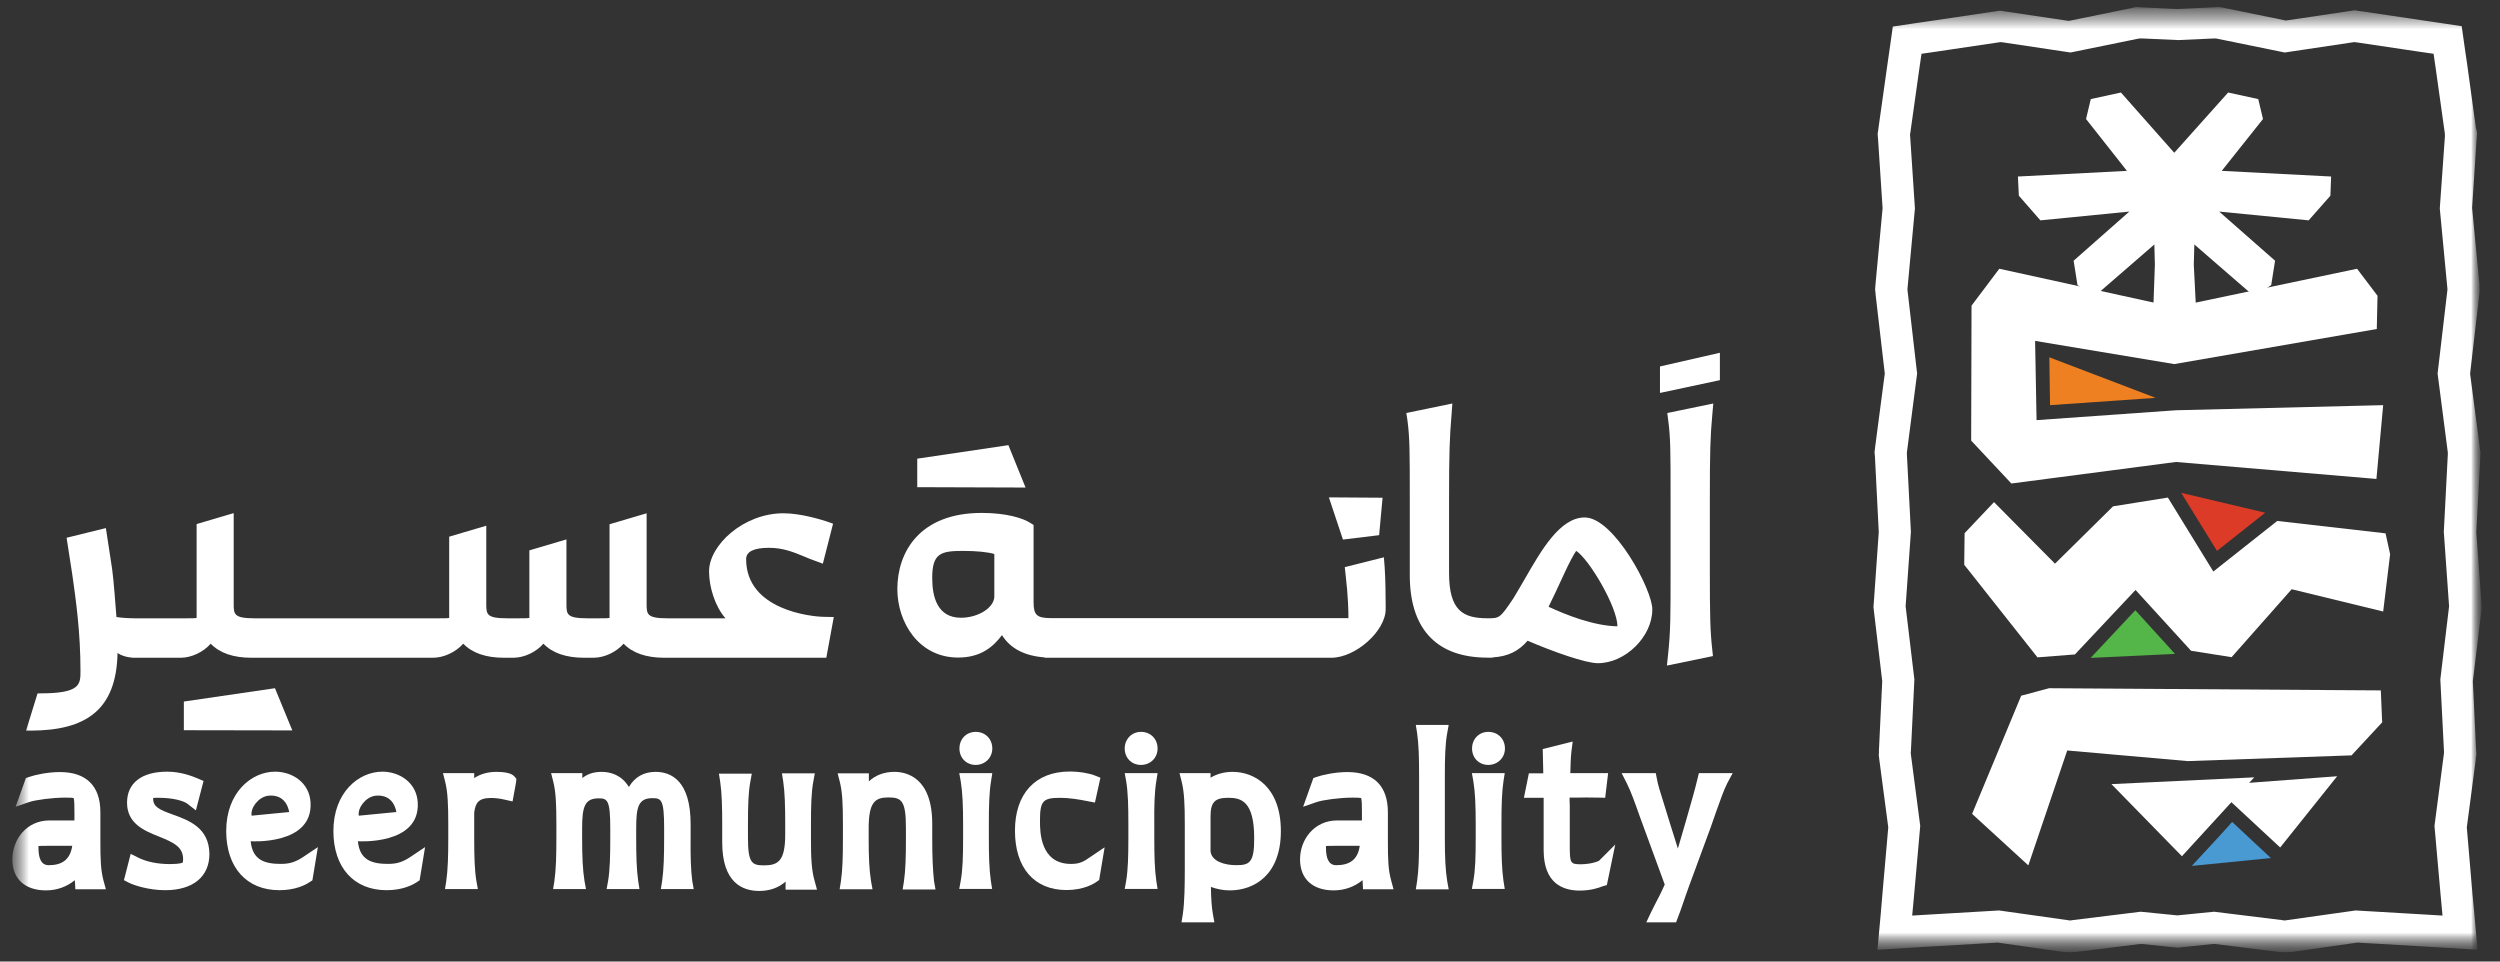 <svg width="130" height="50" viewBox="0 0 130 50" fill="none" xmlns="http://www.w3.org/2000/svg">
<rect x="0" y="0" width="130" height="50" fill="#333333" stroke="none"/>
<g clip-path="url(#clip0_2138_13992)">
<mask id="mask0_2138_13992" style="mask-type:luminance" maskUnits="userSpaceOnUse" x="0" y="0" width="130" height="50">
<path d="M129.101 0.262H0.5V49.539H129.101V0.262Z" fill="white"/>
</mask>
<g mask="url(#mask0_2138_13992)">
<mask id="mask1_2138_13992" style="mask-type:luminance" maskUnits="userSpaceOnUse" x="0" y="0" width="130" height="50">
<path d="M129.11 0.262H0.5V49.539H129.11V0.262Z" fill="white"/>
</mask>
<g mask="url(#mask1_2138_13992)">
<mask id="mask2_2138_13992" style="mask-type:luminance" maskUnits="userSpaceOnUse" x="0" y="0" width="130" height="50">
<path d="M129.044 0.365H0.604V49.471H129.044V0.365Z" fill="white"/>
</mask>
<g mask="url(#mask2_2138_13992)">
<path d="M115.35 0.365L115.16 0.375L115.036 0.384H115.027H115.017L113.213 0.47L111.409 0.384H111.399H111.39L111.266 0.375L111.076 0.365L110.896 0.403L110.782 0.432L107.572 1.087L104.381 0.612L104.248 0.593L104.001 0.555L103.755 0.593L103.612 0.612L100.355 1.096L99.633 1.201L98.427 1.381L98.256 2.587L98.152 3.309L97.677 6.68L97.667 6.775L97.639 6.946L97.648 7.117L97.658 7.222L97.895 10.83L97.525 14.79V14.8V14.809L97.515 14.914L97.506 15.066L97.525 15.218L97.534 15.322V15.332V15.341L98.009 19.424L97.506 23.252V23.261V23.271L97.496 23.356L97.477 23.498L97.487 23.641L97.496 23.726L97.696 27.667L97.439 31.324L97.43 31.419L97.42 31.57L97.439 31.722L97.449 31.817L97.876 35.416L97.705 39.016V39.101L97.696 39.263L97.715 39.424L97.724 39.5L98.19 43.023L97.895 46.385L97.8 47.505L97.629 49.386L99.519 49.272L100.64 49.205L103.878 49.015L107.278 49.5H107.287H107.297L107.43 49.519L107.629 49.547L107.828 49.519L107.952 49.5H107.961H107.971L111.333 49.082L113.061 49.262L113.232 49.281L113.403 49.262L115.131 49.082L118.493 49.5H118.502H118.512L118.635 49.519L118.835 49.547L119.034 49.519L119.167 49.5H119.177H119.186L122.586 49.015L125.824 49.205L126.945 49.272L128.835 49.386L128.664 47.505L128.559 46.385L128.274 43.023L128.74 39.5V39.424L128.768 39.272V39.111L128.759 39.025L128.588 35.426L129.024 31.827L129.034 31.732L129.043 31.58L129.034 31.428V31.333L128.768 27.677L128.977 23.736V23.651L128.987 23.508L128.958 23.366L128.949 23.28V23.271V23.261L128.445 19.434L128.92 15.351V15.341V15.332L128.93 15.227L128.939 15.075L128.93 14.923V14.79V14.781V14.771L128.55 10.811L128.787 7.203L128.797 7.098L128.806 6.927L128.778 6.756L128.749 6.661L128.284 3.281L128.179 2.568L128.008 1.362L126.812 1.182L126.1 1.077L122.833 0.593L122.681 0.574L122.434 0.536L122.187 0.574L122.054 0.593L118.863 1.068L115.663 0.413L115.54 0.384L115.35 0.365ZM115.207 1.999L115.321 2.018L118.806 2.73L122.292 2.208L122.434 2.189L122.576 2.208L125.824 2.692L126.546 2.796L126.65 3.509L127.125 6.889L127.135 6.994V7.098L126.869 10.84L127.258 14.933L127.268 15.037L127.258 15.142L126.755 19.424L127.277 23.451L127.287 23.537V23.622L127.078 27.658L127.344 31.409L127.353 31.504L127.344 31.599L126.897 35.331L127.087 39.063V39.149L127.078 39.234L126.593 42.947L126.907 46.489L127.011 47.61L125.891 47.543L122.491 47.344L118.93 47.847L118.797 47.866L118.673 47.847L115.131 47.41L113.222 47.6L111.314 47.41L107.772 47.847L107.648 47.866L107.515 47.847L103.954 47.344L100.554 47.543L99.434 47.61L99.538 46.489L99.852 42.947L99.367 39.234L99.358 39.149L99.367 39.063L99.548 35.331L99.101 31.599L99.092 31.504L99.101 31.409L99.367 27.658L99.158 23.622V23.537L99.168 23.451L99.69 19.424L99.196 15.142L99.187 15.037L99.196 14.933L99.576 10.84L99.329 7.098L99.32 6.994L99.339 6.889L99.814 3.509L99.918 2.796L100.64 2.692L103.897 2.208L104.039 2.189L104.182 2.208L107.667 2.73L111.152 2.018L111.266 1.999H111.39L113.27 2.084L115.15 1.999H115.274" fill="white"/>
</g>
</g>
<mask id="mask3_2138_13992" style="mask-type:luminance" maskUnits="userSpaceOnUse" x="0" y="0" width="130" height="50">
<path d="M129.11 0.262H0.5V49.539H129.11V0.262Z" fill="white"/>
</mask>
<g mask="url(#mask3_2138_13992)">
<path d="M118.417 27.089L115.093 29.719L112.729 25.873L109.88 26.329L106.86 29.311L103.688 26.11L102.159 27.725L102.14 29.368L105.948 34.182L107.895 34.031L111.048 30.678L113.935 33.84L116.043 34.173L119.167 30.64L123.925 31.799L124.286 28.817L124.048 27.734L118.417 27.089Z" fill="white"/>
</g>
<mask id="mask4_2138_13992" style="mask-type:luminance" maskUnits="userSpaceOnUse" x="0" y="0" width="130" height="50">
<path d="M129.11 0.262H0.5V49.539H129.11V0.262Z" fill="white"/>
</mask>
<g mask="url(#mask4_2138_13992)">
<path d="M115.283 28.647L113.422 25.627L117.79 26.662L115.283 28.647Z" fill="#DB3B27"/>
</g>
<mask id="mask5_2138_13992" style="mask-type:luminance" maskUnits="userSpaceOnUse" x="0" y="0" width="130" height="50">
<path d="M129.11 0.262H0.5V49.539H129.11V0.262Z" fill="white"/>
</mask>
<g mask="url(#mask5_2138_13992)">
<path d="M108.712 34.211L111.038 31.732L113.099 34.002L108.712 34.211Z" fill="#54B548"/>
</g>
<mask id="mask6_2138_13992" style="mask-type:luminance" maskUnits="userSpaceOnUse" x="0" y="0" width="130" height="50">
<path d="M129.11 0.262H0.5V49.539H129.11V0.262Z" fill="white"/>
</mask>
<g mask="url(#mask6_2138_13992)">
<path d="M117.22 40.422L109.794 40.774L113.46 44.525L116.033 41.714L118.569 44.069L121.532 40.365L116.954 40.707L117.22 40.422Z" fill="white"/>
</g>
<mask id="mask7_2138_13992" style="mask-type:luminance" maskUnits="userSpaceOnUse" x="0" y="0" width="130" height="50">
<path d="M129.11 0.262H0.5V49.539H129.11V0.262Z" fill="white"/>
</mask>
<g mask="url(#mask7_2138_13992)">
<path d="M123.802 35.901L106.556 35.787L105.103 36.176L102.549 42.321L105.473 44.999L107.496 39.025L113.754 39.576H113.773H113.783L122.187 39.282H122.282L122.339 39.215L123.811 37.629L123.878 37.553L123.868 37.459L123.802 35.901Z" fill="white"/>
</g>
<mask id="mask8_2138_13992" style="mask-type:luminance" maskUnits="userSpaceOnUse" x="0" y="0" width="130" height="50">
<path d="M129.11 0.262H0.5V49.539H129.11V0.262Z" fill="white"/>
</mask>
<g mask="url(#mask8_2138_13992)">
<path d="M116.071 42.738C116.005 42.843 113.973 45.027 113.973 45.027L118.085 44.619L116.071 42.738Z" fill="#4999D3"/>
</g>
<mask id="mask9_2138_13992" style="mask-type:luminance" maskUnits="userSpaceOnUse" x="0" y="0" width="130" height="50">
<path d="M129.11 0.262H0.5V49.539H129.11V0.262Z" fill="white"/>
</mask>
<g mask="url(#mask9_2138_13992)">
<path d="M121.218 9.179L121.181 10.176L120.05 11.458L115.397 11.002L118.303 13.557L118.104 14.82L117.249 15.437L114.106 12.712L114.077 13.766L114.248 17.137L113.023 17.925L111.902 17.982L112.054 13.766L112.026 12.712L108.883 15.437L108.028 14.82L107.829 13.557L110.725 11.002L106.1 11.458L104.98 10.176L104.932 9.179L110.601 8.885L108.474 6.188L108.721 5.152L110.288 4.811L113.061 7.944L115.863 4.811L117.429 5.152L117.676 6.188L115.53 8.885L121.218 9.179Z" fill="white"/>
</g>
<mask id="mask10_2138_13992" style="mask-type:luminance" maskUnits="userSpaceOnUse" x="0" y="0" width="130" height="50">
<path d="M129.11 0.262H0.5V49.539H129.11V0.262Z" fill="white"/>
</mask>
<g mask="url(#mask10_2138_13992)">
<path d="M104.59 25.142L113.146 24.022L123.574 24.905L123.925 21.068L113.146 21.334L105.901 21.847L105.825 17.726L113.061 18.932L123.593 17.108L123.631 15.38L122.567 13.975L113.061 15.969L103.963 13.975L102.52 15.893L102.501 22.911L104.59 25.142Z" fill="white"/>
</g>
<mask id="mask11_2138_13992" style="mask-type:luminance" maskUnits="userSpaceOnUse" x="0" y="0" width="130" height="50">
<path d="M129.11 0.262H0.5V49.539H129.11V0.262Z" fill="white"/>
</mask>
<g mask="url(#mask11_2138_13992)">
<path d="M106.565 18.58L106.603 21.068L112.092 20.688L106.565 18.58Z" fill="#EE8022"/>
</g>
<mask id="mask12_2138_13992" style="mask-type:luminance" maskUnits="userSpaceOnUse" x="0" y="0" width="130" height="50">
<path d="M129.11 0.262H0.5V49.539H129.11V0.262Z" fill="white"/>
</mask>
<g mask="url(#mask12_2138_13992)">
<path d="M2 43.992C2.105 43.983 2.295 43.983 2.475 43.983H3.757C3.643 44.733 3.197 44.99 2.532 44.99C2.133 44.99 2 44.619 2 44.078C2 44.05 2 44.011 2 43.992ZM5.22 43.717V42.236C5.22 40.868 4.488 40.147 3.111 40.147C2.475 40.147 1.801 40.298 1.507 40.403L1.345 40.46L0.813 41.951L1.526 41.704C1.839 41.599 2.703 41.476 3.396 41.476C3.653 41.476 3.795 41.486 3.824 41.495C3.871 41.58 3.871 41.97 3.871 42.264V42.663H2.57C1.383 42.663 0.642 43.651 0.642 44.686C0.642 45.721 1.317 46.3 2.39 46.3C2.959 46.3 3.482 46.11 3.89 45.768C3.89 45.816 3.89 45.854 3.9 45.901L3.919 46.243H5.505L5.381 45.787C5.239 45.237 5.22 44.724 5.22 43.717Z" fill="white"/>
</g>
<mask id="mask13_2138_13992" style="mask-type:luminance" maskUnits="userSpaceOnUse" x="0" y="0" width="130" height="50">
<path d="M129.11 0.262H0.5V49.539H129.11V0.262Z" fill="white"/>
</mask>
<g mask="url(#mask13_2138_13992)">
<path d="M68.95 43.992C69.055 43.983 69.245 43.983 69.425 43.983H70.707C70.603 44.733 70.147 44.99 69.482 44.99C69.083 44.99 68.95 44.619 68.95 44.078C68.95 44.05 68.95 44.011 68.95 43.992ZM72.17 43.717V42.236C72.17 40.868 71.438 40.147 70.061 40.147C69.425 40.147 68.751 40.298 68.457 40.403L68.295 40.46L67.763 41.951L68.475 41.704C68.789 41.599 69.653 41.476 70.346 41.476C70.593 41.476 70.745 41.486 70.774 41.495C70.821 41.58 70.821 41.97 70.821 42.264V42.663H69.53C68.343 42.663 67.602 43.651 67.602 44.686C67.602 45.721 68.276 46.3 69.349 46.3C69.919 46.3 70.441 46.11 70.85 45.768C70.85 45.816 70.859 45.854 70.859 45.901L70.878 46.243H72.464L72.341 45.787C72.189 45.237 72.17 44.724 72.17 43.717Z" fill="white"/>
</g>
<mask id="mask14_2138_13992" style="mask-type:luminance" maskUnits="userSpaceOnUse" x="0" y="0" width="130" height="50">
<path d="M129.11 0.262H0.5V49.539H129.11V0.262Z" fill="white"/>
</mask>
<g mask="url(#mask14_2138_13992)">
<path d="M9.018 42.368C8.268 42.102 7.964 41.95 7.964 41.532C7.964 41.523 7.964 41.504 7.964 41.494C8.05 41.485 8.164 41.485 8.249 41.485C9.009 41.485 9.55 41.646 9.75 41.798L10.186 42.14L10.585 40.611L10.3 40.488C10.044 40.383 9.446 40.127 8.695 40.127C7.366 40.127 6.606 40.716 6.606 41.741C6.606 42.833 7.518 43.204 8.259 43.498C9.037 43.812 9.522 44.039 9.522 44.685C9.522 44.809 9.503 44.847 9.503 44.847C9.493 44.856 9.398 44.932 8.838 44.932C8.202 44.932 7.632 44.818 7.195 44.6L6.796 44.4L6.445 45.768L6.701 45.901C6.939 46.024 7.717 46.29 8.591 46.29C10.034 46.29 10.889 45.587 10.889 44.41C10.88 43.033 9.797 42.653 9.018 42.368Z" fill="white"/>
</g>
<mask id="mask15_2138_13992" style="mask-type:luminance" maskUnits="userSpaceOnUse" x="0" y="0" width="130" height="50">
<path d="M129.11 0.262H0.5V49.539H129.11V0.262Z" fill="white"/>
</mask>
<g mask="url(#mask15_2138_13992)">
<path d="M13.928 41.38C14.27 41.333 14.877 41.4 15.039 42.226L13.083 42.416C13.016 42.007 13.434 41.456 13.928 41.38ZM14.612 44.923C13.785 44.923 13.13 44.742 13.035 43.745C13.035 43.745 16.255 43.964 16.15 41.751C16.103 40.697 15.2 40.127 14.308 40.127C13.073 40.127 11.763 41.209 11.763 43.213C11.763 45.113 12.826 46.29 14.526 46.29C15.352 46.29 15.875 46.024 16.112 45.863L16.245 45.777L16.53 44.049L15.837 44.514C15.4 44.818 15.077 44.923 14.612 44.923Z" fill="white"/>
</g>
<mask id="mask16_2138_13992" style="mask-type:luminance" maskUnits="userSpaceOnUse" x="0" y="0" width="130" height="50">
<path d="M129.11 0.262H0.5V49.539H129.11V0.262Z" fill="white"/>
</mask>
<g mask="url(#mask16_2138_13992)">
<path d="M25.817 40.137C25.381 40.137 24.991 40.241 24.659 40.46V40.203H23.035L23.149 40.65C23.282 41.172 23.31 41.827 23.31 42.853V43.565C23.31 44.515 23.291 45.217 23.206 45.816L23.139 46.233H24.849L24.773 45.816C24.678 45.236 24.659 44.553 24.659 43.574V42.254C24.725 41.751 24.877 41.495 25.532 41.495C25.751 41.495 26.007 41.523 26.283 41.59L26.653 41.675L26.834 40.688L26.852 40.498L26.748 40.374C26.691 40.317 26.539 40.137 25.817 40.137Z" fill="white"/>
</g>
<mask id="mask17_2138_13992" style="mask-type:luminance" maskUnits="userSpaceOnUse" x="0" y="0" width="130" height="50">
<path d="M129.11 0.262H0.5V49.539H129.11V0.262Z" fill="white"/>
</mask>
<g mask="url(#mask17_2138_13992)">
<path d="M35.912 43.565V42.853C35.912 40.611 34.915 40.137 34.089 40.137C33.472 40.137 32.997 40.412 32.703 40.925C32.323 40.298 31.753 40.137 31.278 40.137C30.832 40.137 30.518 40.27 30.281 40.46V40.203H28.657L28.771 40.65C28.904 41.181 28.932 41.827 28.932 42.853V43.565C28.932 44.515 28.913 45.217 28.828 45.816L28.761 46.233H30.471L30.395 45.816C30.3 45.236 30.271 44.553 30.271 43.574V43.081C30.271 41.969 30.395 41.514 31.126 41.514C31.582 41.514 31.734 41.59 31.734 43.081V43.574C31.734 44.553 31.715 45.236 31.62 45.816L31.544 46.233H33.253L33.187 45.816C33.101 45.217 33.082 44.515 33.082 43.565V43.071C33.082 41.96 33.196 41.504 33.928 41.504C34.393 41.504 34.535 41.58 34.535 43.071V43.565C34.535 44.515 34.516 45.217 34.431 45.816L34.364 46.233H36.074L35.998 45.816C35.922 45.227 35.903 44.553 35.912 43.565Z" fill="white"/>
</g>
<mask id="mask18_2138_13992" style="mask-type:luminance" maskUnits="userSpaceOnUse" x="0" y="0" width="130" height="50">
<path d="M129.11 0.262H0.5V49.539H129.11V0.262Z" fill="white"/>
</mask>
<g mask="url(#mask18_2138_13992)">
<path d="M42.17 43.603V42.834C42.17 41.894 42.189 41.191 42.294 40.631L42.37 40.213H40.66L40.727 40.631C40.812 41.21 40.831 41.932 40.831 42.843V43.394C40.831 44.762 40.47 44.999 39.73 44.999C39.103 44.999 38.894 44.885 38.894 43.565V42.853C38.894 41.913 38.913 41.21 39.017 40.65L39.093 40.232H37.384L37.45 40.65C37.536 41.229 37.555 41.951 37.555 42.862V43.803C37.555 45.892 38.6 46.329 39.473 46.329C40.024 46.329 40.48 46.167 40.85 45.844V46.262H42.484L42.36 45.806C42.199 45.246 42.17 44.629 42.17 43.603Z" fill="white"/>
</g>
<mask id="mask19_2138_13992" style="mask-type:luminance" maskUnits="userSpaceOnUse" x="0" y="0" width="130" height="50">
<path d="M129.11 0.262H0.5V49.539H129.11V0.262Z" fill="white"/>
</mask>
<g mask="url(#mask19_2138_13992)">
<path d="M48.476 43.603V42.834C48.476 40.403 47.108 40.137 46.51 40.137C45.988 40.137 45.542 40.298 45.181 40.63V40.213H43.557L43.671 40.659C43.804 41.191 43.832 41.808 43.832 42.843V43.612C43.832 44.543 43.813 45.236 43.728 45.825L43.661 46.243H45.371L45.295 45.825C45.2 45.246 45.171 44.553 45.171 43.622V43.071C45.171 41.704 45.504 41.466 46.206 41.466C46.909 41.466 47.108 41.675 47.108 43.071V43.622C47.108 44.553 47.09 45.246 47.004 45.835L46.938 46.252H48.647L48.571 45.835C48.505 45.236 48.476 44.534 48.476 43.603Z" fill="white"/>
</g>
<mask id="mask20_2138_13992" style="mask-type:luminance" maskUnits="userSpaceOnUse" x="0" y="0" width="130" height="50">
<path d="M129.11 0.262H0.5V49.539H129.11V0.262Z" fill="white"/>
</mask>
<g mask="url(#mask20_2138_13992)">
<path d="M51.534 40.621L51.6 40.203H49.881L49.957 40.621C50.052 41.191 50.081 41.894 50.081 42.853V43.565C50.081 44.543 50.062 45.227 49.957 45.806L49.881 46.224H51.591L51.524 45.806C51.439 45.208 51.42 44.505 51.42 43.555V42.843C51.42 41.903 51.439 41.2 51.534 40.621Z" fill="white"/>
</g>
<mask id="mask21_2138_13992" style="mask-type:luminance" maskUnits="userSpaceOnUse" x="0" y="0" width="130" height="50">
<path d="M129.11 0.262H0.5V49.539H129.11V0.262Z" fill="white"/>
</mask>
<g mask="url(#mask21_2138_13992)">
<path d="M50.736 38.057C50.252 38.057 49.891 38.427 49.891 38.921C49.891 39.415 50.252 39.776 50.736 39.776C51.211 39.776 51.6 39.415 51.6 38.921C51.6 38.427 51.239 38.057 50.736 38.057Z" fill="white"/>
</g>
<mask id="mask22_2138_13992" style="mask-type:luminance" maskUnits="userSpaceOnUse" x="0" y="0" width="130" height="50">
<path d="M129.11 0.262H0.5V49.539H129.11V0.262Z" fill="white"/>
</mask>
<g mask="url(#mask22_2138_13992)">
<path d="M55.693 44.924C54.079 44.924 54.079 43.234 54.079 42.683C54.079 41.658 54.221 41.487 55.123 41.487C55.617 41.487 56.121 41.572 56.586 41.667L56.937 41.733L57.222 40.442L56.937 40.328C56.69 40.224 56.159 40.119 55.627 40.119C53.841 40.119 52.778 41.268 52.778 43.196C52.778 45.124 53.775 46.282 55.456 46.282C56.358 46.282 56.89 45.95 57.032 45.846L57.156 45.76L57.441 44.06L56.738 44.535C56.358 44.801 56.159 44.924 55.693 44.924Z" fill="white"/>
</g>
<mask id="mask23_2138_13992" style="mask-type:luminance" maskUnits="userSpaceOnUse" x="0" y="0" width="130" height="50">
<path d="M129.11 0.262H0.5V49.539H129.11V0.262Z" fill="white"/>
</mask>
<g mask="url(#mask23_2138_13992)">
<path d="M59.33 38.057C58.855 38.057 58.485 38.427 58.485 38.921C58.485 39.415 58.846 39.776 59.33 39.776C59.815 39.776 60.194 39.415 60.194 38.921C60.194 38.427 59.834 38.057 59.33 38.057Z" fill="white"/>
</g>
<mask id="mask24_2138_13992" style="mask-type:luminance" maskUnits="userSpaceOnUse" x="0" y="0" width="130" height="50">
<path d="M129.11 0.262H0.5V49.539H129.11V0.262Z" fill="white"/>
</mask>
<g mask="url(#mask24_2138_13992)">
<path d="M60.128 40.621L60.194 40.203H58.485L58.561 40.621C58.656 41.191 58.675 41.894 58.675 42.853V43.565C58.675 44.543 58.656 45.227 58.561 45.806L58.485 46.224H60.194L60.128 45.806C60.042 45.208 60.023 44.505 60.023 43.555V42.843C60.014 41.903 60.033 41.2 60.128 40.621Z" fill="white"/>
</g>
<mask id="mask25_2138_13992" style="mask-type:luminance" maskUnits="userSpaceOnUse" x="0" y="0" width="130" height="50">
<path d="M129.11 0.262H0.5V49.539H129.11V0.262Z" fill="white"/>
</mask>
<g mask="url(#mask25_2138_13992)">
<path d="M64.278 44.989C63.699 44.989 63.005 44.8 62.948 44.268V42.463C62.948 41.713 63.167 41.485 63.87 41.485C64.525 41.485 65.218 41.647 65.218 43.574C65.228 44.875 64.962 44.989 64.278 44.989ZM64.097 40.137C63.67 40.137 63.281 40.241 62.948 40.441V40.203H61.334L61.448 40.65C61.581 41.181 61.609 41.827 61.609 42.853V45.16C61.609 45.986 61.6 46.908 61.505 47.544L61.438 47.962H63.148L63.072 47.544C63.005 47.174 62.977 46.718 62.967 46.12C63.271 46.233 63.613 46.3 63.946 46.3C65.228 46.3 66.605 45.493 66.605 43.214C66.605 40.934 65.246 40.137 64.097 40.137Z" fill="white"/>
</g>
<mask id="mask26_2138_13992" style="mask-type:luminance" maskUnits="userSpaceOnUse" x="0" y="0" width="130" height="50">
<path d="M129.11 0.262H0.5V49.539H129.11V0.262Z" fill="white"/>
</mask>
<g mask="url(#mask26_2138_13992)">
<path d="M75.256 38.115L75.332 37.697H73.622L73.689 38.115C73.774 38.694 73.793 39.407 73.793 40.347V43.576C73.793 44.525 73.774 45.228 73.689 45.826L73.622 46.244H75.332L75.256 45.826C75.161 45.247 75.132 44.563 75.132 43.585V40.356C75.132 39.388 75.151 38.685 75.256 38.115Z" fill="white"/>
</g>
<mask id="mask27_2138_13992" style="mask-type:luminance" maskUnits="userSpaceOnUse" x="0" y="0" width="130" height="50">
<path d="M129.11 0.262H0.5V49.539H129.11V0.262Z" fill="white"/>
</mask>
<g mask="url(#mask27_2138_13992)">
<path d="M77.392 38.057C76.908 38.057 76.547 38.427 76.547 38.921C76.547 39.415 76.908 39.776 77.392 39.776C77.867 39.776 78.257 39.415 78.257 38.921C78.257 38.427 77.896 38.057 77.392 38.057Z" fill="white"/>
</g>
<mask id="mask28_2138_13992" style="mask-type:luminance" maskUnits="userSpaceOnUse" x="0" y="0" width="130" height="50">
<path d="M129.11 0.262H0.5V49.539H129.11V0.262Z" fill="white"/>
</mask>
<g mask="url(#mask28_2138_13992)">
<path d="M78.181 40.621L78.247 40.203H76.538L76.614 40.621C76.709 41.191 76.737 41.894 76.737 42.853V43.565C76.737 44.543 76.718 45.227 76.614 45.806L76.538 46.224H78.247L78.181 45.806C78.095 45.208 78.076 44.505 78.076 43.555V42.843C78.076 41.903 78.095 41.2 78.181 40.621Z" fill="white"/>
</g>
<mask id="mask29_2138_13992" style="mask-type:luminance" maskUnits="userSpaceOnUse" x="0" y="0" width="130" height="50">
<path d="M129.11 0.262H0.5V49.539H129.11V0.262Z" fill="white"/>
</mask>
<g mask="url(#mask29_2138_13992)">
<path d="M82.217 44.942C81.656 44.942 81.628 44.895 81.628 43.964V41.941C81.628 41.837 81.628 41.751 81.618 41.666C81.618 41.599 81.618 41.533 81.618 41.476C81.713 41.476 81.808 41.476 81.913 41.476C82.293 41.467 82.682 41.467 83.138 41.476L83.47 41.485L83.622 40.203H81.656C81.666 39.919 81.675 39.396 81.713 39.083L81.78 38.56L80.222 38.95L80.251 40.213H79.501L79.244 41.485H80.27V44.211C80.27 45.949 81.286 46.31 82.141 46.31C82.73 46.31 83.128 46.167 83.299 46.101C83.318 46.091 83.337 46.091 83.347 46.082L83.556 46.025L83.993 43.916L83.147 44.762C83.081 44.8 82.739 44.933 82.217 44.942Z" fill="white"/>
</g>
<mask id="mask30_2138_13992" style="mask-type:luminance" maskUnits="userSpaceOnUse" x="0" y="0" width="130" height="50">
<path d="M129.11 0.262H0.5V49.539H129.11V0.262Z" fill="white"/>
</mask>
<g mask="url(#mask30_2138_13992)">
<path d="M88.342 40.203L88.275 40.478C88.142 41.048 87.953 41.694 87.668 42.691L87.25 44.125L86.794 42.672C86.68 42.292 86.576 41.95 86.481 41.656C86.338 41.191 86.215 40.83 86.158 40.498L86.101 40.203H84.325L84.591 40.725C84.819 41.181 85.009 41.723 85.275 42.473L86.566 45.996C86.376 46.433 86.196 46.765 86.053 47.041C85.977 47.183 85.911 47.316 85.854 47.439L85.607 47.962H87.155L87.24 47.734C87.326 47.525 87.402 47.306 87.506 47.003C87.592 46.756 87.696 46.442 87.839 46.053L88.959 43.014C89.064 42.71 89.159 42.444 89.244 42.197C89.472 41.561 89.633 41.096 89.814 40.735L90.099 40.203H88.342Z" fill="white"/>
</g>
<mask id="mask31_2138_13992" style="mask-type:luminance" maskUnits="userSpaceOnUse" x="0" y="0" width="130" height="50">
<path d="M129.11 0.262H0.5V49.539H129.11V0.262Z" fill="white"/>
</mask>
<g mask="url(#mask31_2138_13992)">
<path d="M19.502 41.38C19.844 41.333 20.452 41.4 20.613 42.226L18.657 42.416C18.591 42.007 19.009 41.456 19.502 41.38ZM20.186 44.923C19.36 44.923 18.705 44.742 18.61 43.745C18.61 43.745 21.829 43.964 21.724 41.751C21.677 40.697 20.775 40.127 19.882 40.127C18.648 40.127 17.337 41.209 17.337 43.213C17.337 45.113 18.401 46.29 20.101 46.29C20.927 46.29 21.449 46.024 21.686 45.863L21.82 45.777L22.104 44.049L21.411 44.514C20.974 44.818 20.651 44.923 20.186 44.923Z" fill="white"/>
</g>
<mask id="mask32_2138_13992" style="mask-type:luminance" maskUnits="userSpaceOnUse" x="0" y="0" width="130" height="50">
<path d="M129.11 0.262H0.5V49.539H129.11V0.262Z" fill="white"/>
</mask>
<g mask="url(#mask32_2138_13992)">
<path d="M42.883 32.076C42.199 32.076 38.799 31.724 38.799 29.075C38.799 28.685 39.198 28.486 39.986 28.486C40.727 28.486 41.268 28.714 41.8 28.932C41.999 29.018 42.189 29.094 42.379 29.16L42.788 29.312L43.319 27.232L42.968 27.109C42.674 27.014 41.639 26.691 40.736 26.691C38.657 26.691 36.871 28.353 36.871 29.711C36.871 30.528 37.185 31.544 37.726 32.152H34.725C33.624 32.152 33.624 31.943 33.624 31.382V26.691L31.696 27.261V32.009C31.696 32.047 31.696 32.104 31.696 32.133C31.61 32.152 31.382 32.152 31.145 32.152H30.556C29.455 32.152 29.455 31.943 29.455 31.382V28.049L27.527 28.619V32.009C27.527 32.047 27.527 32.104 27.527 32.133C27.441 32.152 27.213 32.152 26.976 32.152H26.387C25.286 32.152 25.286 31.943 25.286 31.382V27.337L23.358 27.907V32.009C23.358 32.047 23.358 32.104 23.358 32.133C23.273 32.152 23.045 32.152 22.807 32.152H13.254C12.152 32.152 12.152 31.943 12.152 31.382V26.682L10.224 27.251V32.009C10.224 32.047 10.224 32.104 10.224 32.133C10.139 32.152 9.911 32.152 9.674 32.152H9.075C7.29 32.152 6.663 32.18 6.055 32.085C5.998 31.373 5.913 30.176 5.828 29.569L5.505 27.46L3.463 27.964L3.757 29.863C3.947 31.202 4.185 32.864 4.185 34.886C4.185 35.589 4.185 36.055 2.095 36.055H1.953L1.355 37.992H1.611C4.46 37.982 6.055 36.928 6.112 33.956C6.454 34.193 6.939 34.203 6.939 34.203H9.389C9.958 34.203 10.576 33.908 10.956 33.472C11.421 33.956 12.133 34.203 13.073 34.203H22.513C23.082 34.203 23.7 33.908 24.089 33.472C24.555 33.956 25.267 34.203 26.207 34.203H26.691C27.261 34.203 27.878 33.908 28.258 33.472C28.723 33.956 29.436 34.203 30.376 34.203H30.86C31.43 34.203 32.047 33.908 32.427 33.472C32.892 33.956 33.605 34.203 34.545 34.203H42.968L43.357 32.085L42.883 32.076Z" fill="white"/>
</g>
<mask id="mask33_2138_13992" style="mask-type:luminance" maskUnits="userSpaceOnUse" x="0" y="0" width="130" height="50">
<path d="M129.11 0.262H0.5V49.539H129.11V0.262Z" fill="white"/>
</mask>
<g mask="url(#mask33_2138_13992)">
<path d="M9.56 36.48V37.971L15.2 37.981L14.298 35.787L9.56 36.48Z" fill="white"/>
</g>
<mask id="mask34_2138_13992" style="mask-type:luminance" maskUnits="userSpaceOnUse" x="0" y="0" width="130" height="50">
<path d="M129.11 0.262H0.5V49.539H129.11V0.262Z" fill="white"/>
</mask>
<g mask="url(#mask34_2138_13992)">
<path d="M50.081 28.647C50.755 28.647 51.363 28.704 51.705 28.809V31.012C51.705 31.591 50.879 32.123 49.967 32.123C48.732 32.123 48.476 31.012 48.476 30.081C48.466 28.771 48.913 28.647 50.081 28.647ZM71.999 29.445L71.961 28.98L69.928 29.492L69.966 29.834C70.109 31.04 70.118 31.819 70.118 32.094C70.118 32.113 70.118 32.132 70.118 32.142H54.668C53.917 32.142 53.746 31.99 53.746 31.306V27.299L53.566 27.185C53.177 26.938 52.322 26.672 51.05 26.672C47.811 26.672 46.662 28.714 46.662 30.632C46.662 32.36 47.773 34.193 49.824 34.193C51.002 34.193 51.648 33.633 52.104 33.025C52.531 33.718 53.281 34.108 54.316 34.184V34.203H69.226C70.498 34.203 72.055 32.807 72.055 31.677V31.506C72.046 31.069 72.055 30.176 71.999 29.445Z" fill="white"/>
</g>
<mask id="mask35_2138_13992" style="mask-type:luminance" maskUnits="userSpaceOnUse" x="0" y="0" width="130" height="50">
<path d="M129.11 0.262H0.5V49.539H129.11V0.262Z" fill="white"/>
</mask>
<g mask="url(#mask35_2138_13992)">
<path d="M84.106 32.568C82.872 32.549 81.4 31.96 80.526 31.552C80.754 31.077 81.03 30.517 81.324 29.862C81.609 29.235 81.827 28.846 81.96 28.646C82.625 29.064 84.106 31.561 84.106 32.568ZM82.407 26.908C81.115 26.908 80.147 28.617 79.282 30.118C79.073 30.479 78.874 30.821 78.694 31.115C78 32.15 77.972 32.15 77.355 32.15C76.082 32.15 75.351 31.761 75.351 29.795V25.94C75.351 23.547 75.379 22.768 75.484 21.514L75.522 20.982L73.129 21.476L73.186 21.847C73.309 22.758 73.309 23.556 73.309 25.94V29.909C73.309 32.625 74.62 34.097 77.089 34.192L77.516 34.201L77.639 34.192V34.182C78.409 34.135 78.96 33.869 79.434 33.318C80.764 33.888 82.445 34.486 83.09 34.486C84.524 34.486 85.92 33.1 85.92 31.694C85.939 30.697 83.926 26.908 82.407 26.908Z" fill="white"/>
</g>
<mask id="mask36_2138_13992" style="mask-type:luminance" maskUnits="userSpaceOnUse" x="0" y="0" width="130" height="50">
<path d="M129.11 0.262H0.5V49.539H129.11V0.262Z" fill="white"/>
</mask>
<g mask="url(#mask36_2138_13992)">
<path d="M86.319 19.056V20.433L89.434 19.768V18.344L86.319 19.056Z" fill="white"/>
</g>
<mask id="mask37_2138_13992" style="mask-type:luminance" maskUnits="userSpaceOnUse" x="0" y="0" width="130" height="50">
<path d="M129.11 0.262H0.5V49.539H129.11V0.262Z" fill="white"/>
</mask>
<g mask="url(#mask37_2138_13992)">
<path d="M88.912 29.634V25.94C88.912 23.527 88.931 22.739 89.044 21.514L89.092 20.982L86.699 21.476L86.746 21.847C86.87 22.758 86.87 23.556 86.87 25.94V29.634C86.87 32.084 86.87 32.815 86.737 34.069L86.68 34.61L89.073 34.116L89.035 33.755C88.931 32.825 88.912 32.093 88.912 29.634Z" fill="white"/>
</g>
<mask id="mask38_2138_13992" style="mask-type:luminance" maskUnits="userSpaceOnUse" x="0" y="0" width="130" height="50">
<path d="M129.11 0.262H0.5V49.539H129.11V0.262Z" fill="white"/>
</mask>
<g mask="url(#mask38_2138_13992)">
<path d="M52.436 23.148L47.697 23.851V25.333L53.329 25.352L52.436 23.148Z" fill="white"/>
</g>
<mask id="mask39_2138_13992" style="mask-type:luminance" maskUnits="userSpaceOnUse" x="0" y="0" width="130" height="50">
<path d="M129.11 0.262H0.5V49.539H129.11V0.262Z" fill="white"/>
</mask>
<g mask="url(#mask39_2138_13992)">
<path d="M69.102 25.863L69.833 28.057L71.714 27.829L71.894 25.882L69.102 25.863Z" fill="white"/>
</g>
</g>
</g>
<defs>
<clipPath id="clip0_2138_13992">
<rect width="128.61" height="49.277" fill="white" transform="translate(0.5 0.262)"/>
</clipPath>
</defs>
</svg>
